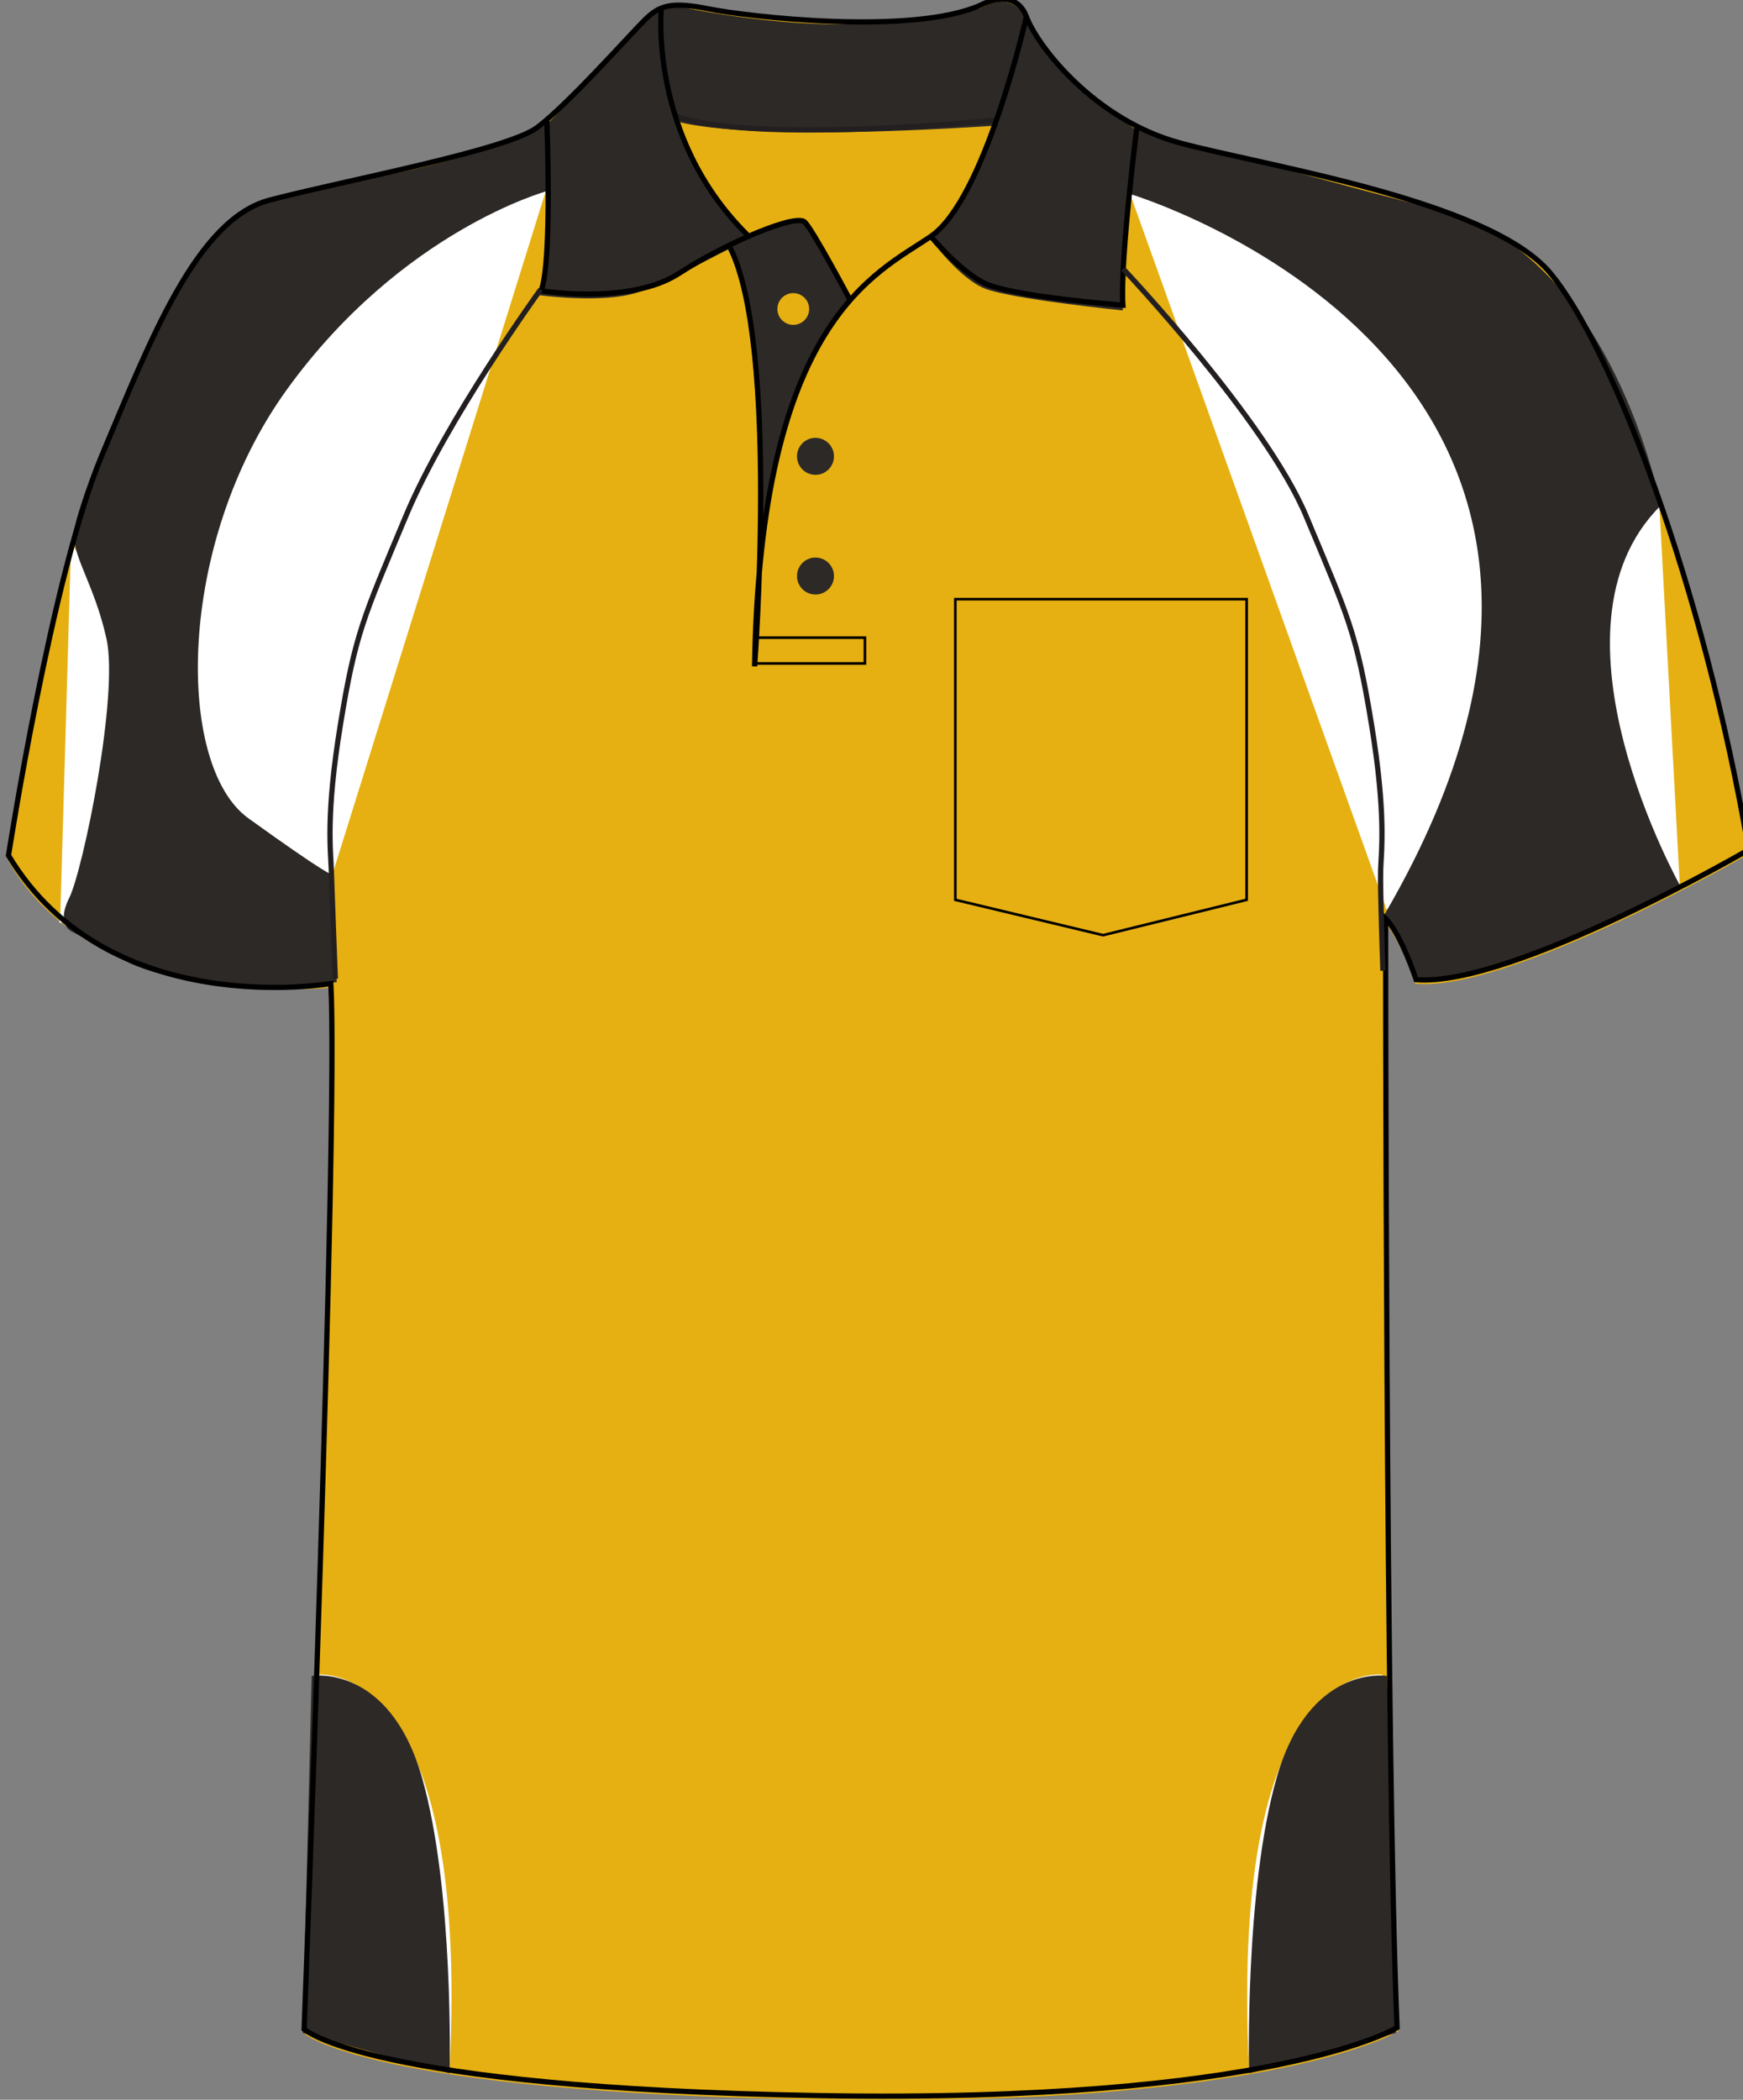 <svg preserveAspectRatio="xMidYMid meet"  xmlns="http://www.w3.org/2000/svg" xmlns:xlink="http://www.w3.org/1999/xlink" version="1.1" id="layer_1" x="0px" y="0px" width="664.09px" height="800.501px" viewbox="2.715 -0.781 664.09 800.501" enable-background="new 2.715 -0.781 664.09 800.501" xml:space="preserve" class="svg0" style="height: 800px;"><rect width="100%" height="100%" fill="#808080" stroke="none"/> <g id="primary" class="primary" fill="#e6b012" stroke="#e6b012" stroke-width="1px"> 	<path fill="#e6b012" d="M126.058,375.811c0,0-90.705,9.759-122.82-48.791c0,0,16.53-107.007,35.457-152.145   c18.926-45.138,36.398-90.278,64.065-97.558c27.666-7.28,90.276-18.927,101.923-27.664c11.649-8.736,34.944-34.945,40.767-40.77   c5.825-5.825,10.198-7.284,24.755-4.37c14.559,2.914,77.172,10.195,103.38-1.456c0,0,13.105-7.28,17.474,4.367   c4.368,11.647,26.207,39.314,58.237,48.049c32.035,8.737,117.938,21.84,141.236,49.504c23.3,27.667,58.246,117.941,75.718,219.864   c0,0-90.276,52.417-126.678,49.502c0,0-5.827-17.47-11.654-23.294c0,0,0,317.715,4.368,422.551c0,0-46.588,28.823-219.854,25.913   c-173.271-2.914-196.568-25.335-196.568-25.335S128.971,432.601,126.058,375.811z" class="primary" stroke="#e6b012" stroke-width="1px"></path> 	<path fill="#e6b012" d="M427.72,108.555c0,0,38.012,3.058,68.161,54.179c30.147,51.122,28.396,86.95,29.272,107.923   c0.875,20.972-2.184,40.198-0.873,51.121c1.312,10.923,3.494,28.4,3.494,28.4s9.615,14.419,11.362,23.158   c0,0,24.905-0.437,58.985-14.855c34.081-14.419,68.161-35.391,68.161-35.391s-10.051-61.607-33.646-130.644   c-23.594-69.035-43.252-94.813-58.109-100.931S538.698,73.6,481.023,61.802c0,0-45.877-9.613-47.189-12.671L427.72,108.555z" class="primary" stroke="#e6b012" stroke-width="1px"></path> 	<path fill="#e6b012" d="M126.453,333.793c0,0-66.851-17.695-51.121-100.931c12.087-63.967,134.357-163.85,134.357-163.85   l-2.621,38.669C171.676,159.457,118.636,245.922,126.453,333.793z" class="primary" stroke="#e6b012" stroke-width="1px"></path> </g> <g id="tertiary" class="tertiary" fill="#FFFFFF" stroke="#FFFFFF" stroke-width="1px"> 	<path fill="#FFFFFF" stroke="#FFFFFF" stroke-width="1px" stroke-miterlimit="10" d="M632.203,192.444   c0,0-22.724,21.847-19.227,60.297c3.498,38.45,27.092,85.641,27.092,85.641" class="tertiary"></path> 	<path fill="#FFFFFF" stroke="#FFFFFF" stroke-width="1px" stroke-miterlimit="10" d="M430.368,73.315   c0,0,111.005,26.491,131.926,133.113c15.729,80.175-34.083,139.817-34.083,139.817" class="tertiary"></path> 	<path fill="#FFFFFF" stroke="#FFFFFF" stroke-width="1px" stroke-miterlimit="10" d="M209.034,69.34   c0,0-53.742,18.024-96.999,75.043c-43.257,57.02-63.574,163.848,14.418,189.409" class="tertiary"></path> 	<path fill="#FFFFFF" stroke="#FFFFFF" stroke-width="1px" stroke-miterlimit="10" d="M22.9,351.49c0,0,9.831-16.116,17.696-65.925   c7.865-49.811-13.544-77.827-13.544-77.827" class="tertiary"></path> 	<path fill="#FFFFFF" stroke="#FFFFFF" stroke-width="1px" stroke-miterlimit="10" d="M120.555,638.553   c0,0,58.111-8.3,50.247,149.868" class="tertiary"></path> 	<path fill="#FFFFFF" stroke="#FFFFFF" stroke-width="1px" stroke-miterlimit="10" d="M526.655,638.553   c0,0-58.109-8.3-50.246,149.868" class="tertiary"></path> </g> <g id="secondary" class="secondary" fill="#2D2926" stroke="#2D2926" stroke-width="1px"> 	<path fill="#2D2926" d="M119.244,638.991c0,0,28.836-4.37,41.07,38.449c12.234,42.82,10.487,111.854,10.487,111.854l-54.937-15.113   L119.244,638.991z" class="secondary" stroke="#2D2926" stroke-width="1px"></path> 	<path fill="#2D2926" d="M527.966,638.991c0,0-28.838-4.37-41.068,38.449c-12.237,42.82-10.488,111.854-10.488,111.854   l54.938-15.113L527.966,638.991z" class="secondary" stroke="#2D2926" stroke-width="1px"></path> 	<path fill="#2D2926" d="M208.377,47.823c0,0,1.311,38.449,0,48.936c-1.31,10.486-2.186,15.293-2.186,15.293   s22.724,3.058,35.832-0.875s39.76-20.098,44.567-20.535c0,0-4.807-3.06-11.362-10.924c-6.554-7.866-16.602-26.655-17.476-34.082   c0,0,20.973,8.303,121.467,1.749c0,0-12.67,35.828-24.032,43.692c0,0,10.488,14.419,20.101,18.351   c9.609,3.931,51.993,8.301,51.993,8.301s0.872-21.846,2.621-39.76c1.748-17.914,2.185-28.402,2.185-28.402   s-36.268-26.65-40.636-40.196c0,0-3.494-13.545-17.913-5.682c0,0-22.283,6.118-52.866,6.118c-30.589,0-60.737-6.554-60.737-6.554   s-8.299-0.873-14.418,4.807C239.402,13.741,211,46.512,208.377,47.823z" class="secondary" stroke="#2D2926" stroke-width="1px"></path> 	<path fill="#2D2926" d="M207.723,46.729l0.655,25.561c0,0-55.708,15.075-99.62,76.027C66.617,206.81,66.157,291.849,94.339,312.166   c30.21,21.779,32.115,21.628,32.115,21.628l1.312,39.98c0,0-50.466,5.243-77.993-7.21l-21.629-11.798c0,0-6.554-1.966-1.312-12.453   c5.243-10.487,19.081-77.442,14.2-99.184c-4.806-21.409-13.544-31.895-12.233-41.071c1.311-9.175,12.452-38.013,29.492-72.75   c17.041-34.736,30.149-47.843,40.636-51.121c10.486-3.277,36.702-8.52,52.431-11.796C167.088,63.114,195.27,55.904,207.723,46.729z   " class="secondary" stroke="#2D2926" stroke-width="1px"></path> 	<path fill="#2D2926" d="M632.203,192.444c0,0-18.352-95.25-83.894-111.848C519.91,73.403,434.012,50.02,434.012,50.02   l-3.645,23.296c0,0,219.75,65.17,97.844,274.892l0,0l8.45,14.861l4.66,10.268c0,0,37.577-3.495,98.747-34.954   C640.068,338.381,584.56,240.088,632.203,192.444z" class="secondary" stroke="#2D2926" stroke-width="1px"></path> 	<path fill="#2D2926" d="M308.327,87.691c-2.622-2.621-5.244-4.587-9.176-3.276c-3.931,1.31-21.955,8.848-21.955,8.848   s6.227,11.142,8.192,26.872c1.966,15.729,3.278,27.854,3.933,51.776c0.655,23.921,0.655,32.115,0.655,32.115   s5.243-31.458,11.797-50.139c6.554-18.678,16.712-34.408,22.283-38.996C324.056,114.89,310.948,90.313,308.327,87.691z    M302.239,124.27c-3.614,0-6.549-2.932-6.549-6.55s2.935-6.548,6.549-6.548c3.616,0,6.549,2.93,6.549,6.548   C308.787,121.338,305.854,124.27,302.239,124.27z" class="secondary" stroke="#2D2926" stroke-width="1px"></path> 	<circle cx="310.701" cy="219.47" r="6.547" class="secondary" fill="#2D2926" stroke="#2D2926" stroke-width="1px"></circle> 	<circle cx="310.701" cy="173.868" r="6.547" class="secondary" fill="#2D2926" stroke="#2D2926" stroke-width="1px"></circle> </g> <g id="outline"> 	<path fill="none" stroke="#FFFFFF" stroke-width="2px" stroke-miterlimit="10" d="M523.922,294.27"></path> 	<path fill="#C41230" d="M536.661,363.067" stroke-width="2px"></path> 	<path fill="none" stroke="#231F20" stroke-width="2px" stroke-miterlimit="10" d="M379.228,45.832   c0,0-92.277,9.283-121.763-1.637"></path> 	<path fill="none" stroke="#000000" stroke-width="2px" stroke-miterlimit="10" d="M126.058,374.717   c0,0-84.807,14.785-122.82-48.788c0,0,16.53-107.006,35.457-152.144c18.926-45.139,36.398-90.279,64.065-97.558   c27.666-7.282,90.276-18.928,101.923-27.664c11.649-8.737,34.944-34.945,40.767-40.771c5.825-5.824,10.198-7.284,24.755-4.37   c14.559,2.913,77.172,10.197,103.38-1.454c0,0,13.105-7.282,17.474,4.366s26.207,39.313,58.237,48.05   c32.035,8.736,117.938,21.839,141.236,49.504c23.3,27.667,58.246,117.942,75.718,219.863c0,0-90.276,52.417-126.678,49.504   c0,0-5.827-17.471-11.654-23.294c0,0,0,317.715,4.368,422.55c0,0-46.588,28.826-219.854,25.913   c-173.271-2.914-196.568-25.333-196.568-25.333S128.971,431.509,126.058,374.717z"></path> 	<path fill="none" stroke="#000000" stroke-width="2px" stroke-miterlimit="10" d="M208.321,45.286   c0,0,2.187,54.602-2.181,65.522c0,0,33.851,5.459,52.417-6.553c18.564-12.013,44.771-22.933,48.049-19.655   c3.277,3.275,17.122,29.417,17.122,29.417"></path> 	<path fill="none" stroke="#000000" stroke-width="2px" stroke-miterlimit="10" d="M252.003,2.697   c0,0-5.178,49.275,32.762,86.816"></path> 	<path fill="none" stroke="#000000" stroke-width="2px" stroke-miterlimit="10" d="M391.061,6.333   c0,0-15.657,69.531-36.406,83.726c-20.747,14.196-64.976,31.668-67.157,163.805c0,0,9.28-122.308-9.284-159.438"></path> 	<path fill="none" stroke="#000000" stroke-width="2px" stroke-miterlimit="10" d="M433.282,47.47c0,0-6.554,51.325-5.46,68.797   c0,0-43.682-3.275-53.51-8.735c-9.829-5.46-19.658-17.473-19.658-17.473"></path> 	<path fill="none" stroke="#000000" stroke-width="2px" stroke-miterlimit="10" d="M278.214,94.426"></path> 	<polyline fill="none" stroke="#000000" stroke-width="1.003" stroke-miterlimit="10" points="287.469,252.772 329.539,252.772    329.539,242.944 288.04,242.944  "></polyline> 	<path fill="none" stroke="#231F20" stroke-width="2px" stroke-miterlimit="10" d="M127.763,372.899c0,0-1.31-33.861-1.529-41.29   s-2.184-20.974,3.497-55.71c5.68-34.736,8.739-40.634,24.904-79.302c15.304-36.607,51.342-86.295,51.342-86.295"></path> 	<path fill="none" stroke="#231F20" stroke-width="2px" stroke-miterlimit="10" d="M526.901,369.84c0,0-1.094-30.803-0.876-38.23   c0.221-7.428,2.187-20.974-3.493-55.71c-5.682-34.736-8.738-40.634-24.904-79.302c-15.307-36.607-69.691-94.159-69.691-94.159"></path> 	<path fill="none" stroke="#231F20" stroke-width="2px" stroke-miterlimit="10" d="M428.593,108.991"></path> 	<polygon fill="none" stroke="#000000" stroke-width="1.003" stroke-miterlimit="10" points="474.973,342.827 420.281,356.301    363.988,342.827 363.988,228.288 474.973,228.288  "></polygon> </g> <filter xmlns="http://www.w3.org/2000/svg" id="linear"><feColorMatrix type="matrix" values="0 -1 0 0 0               0 -1 0 0 0               0 -1 0 0 0               0 -1 0 0.9 0 "/></filter></svg>